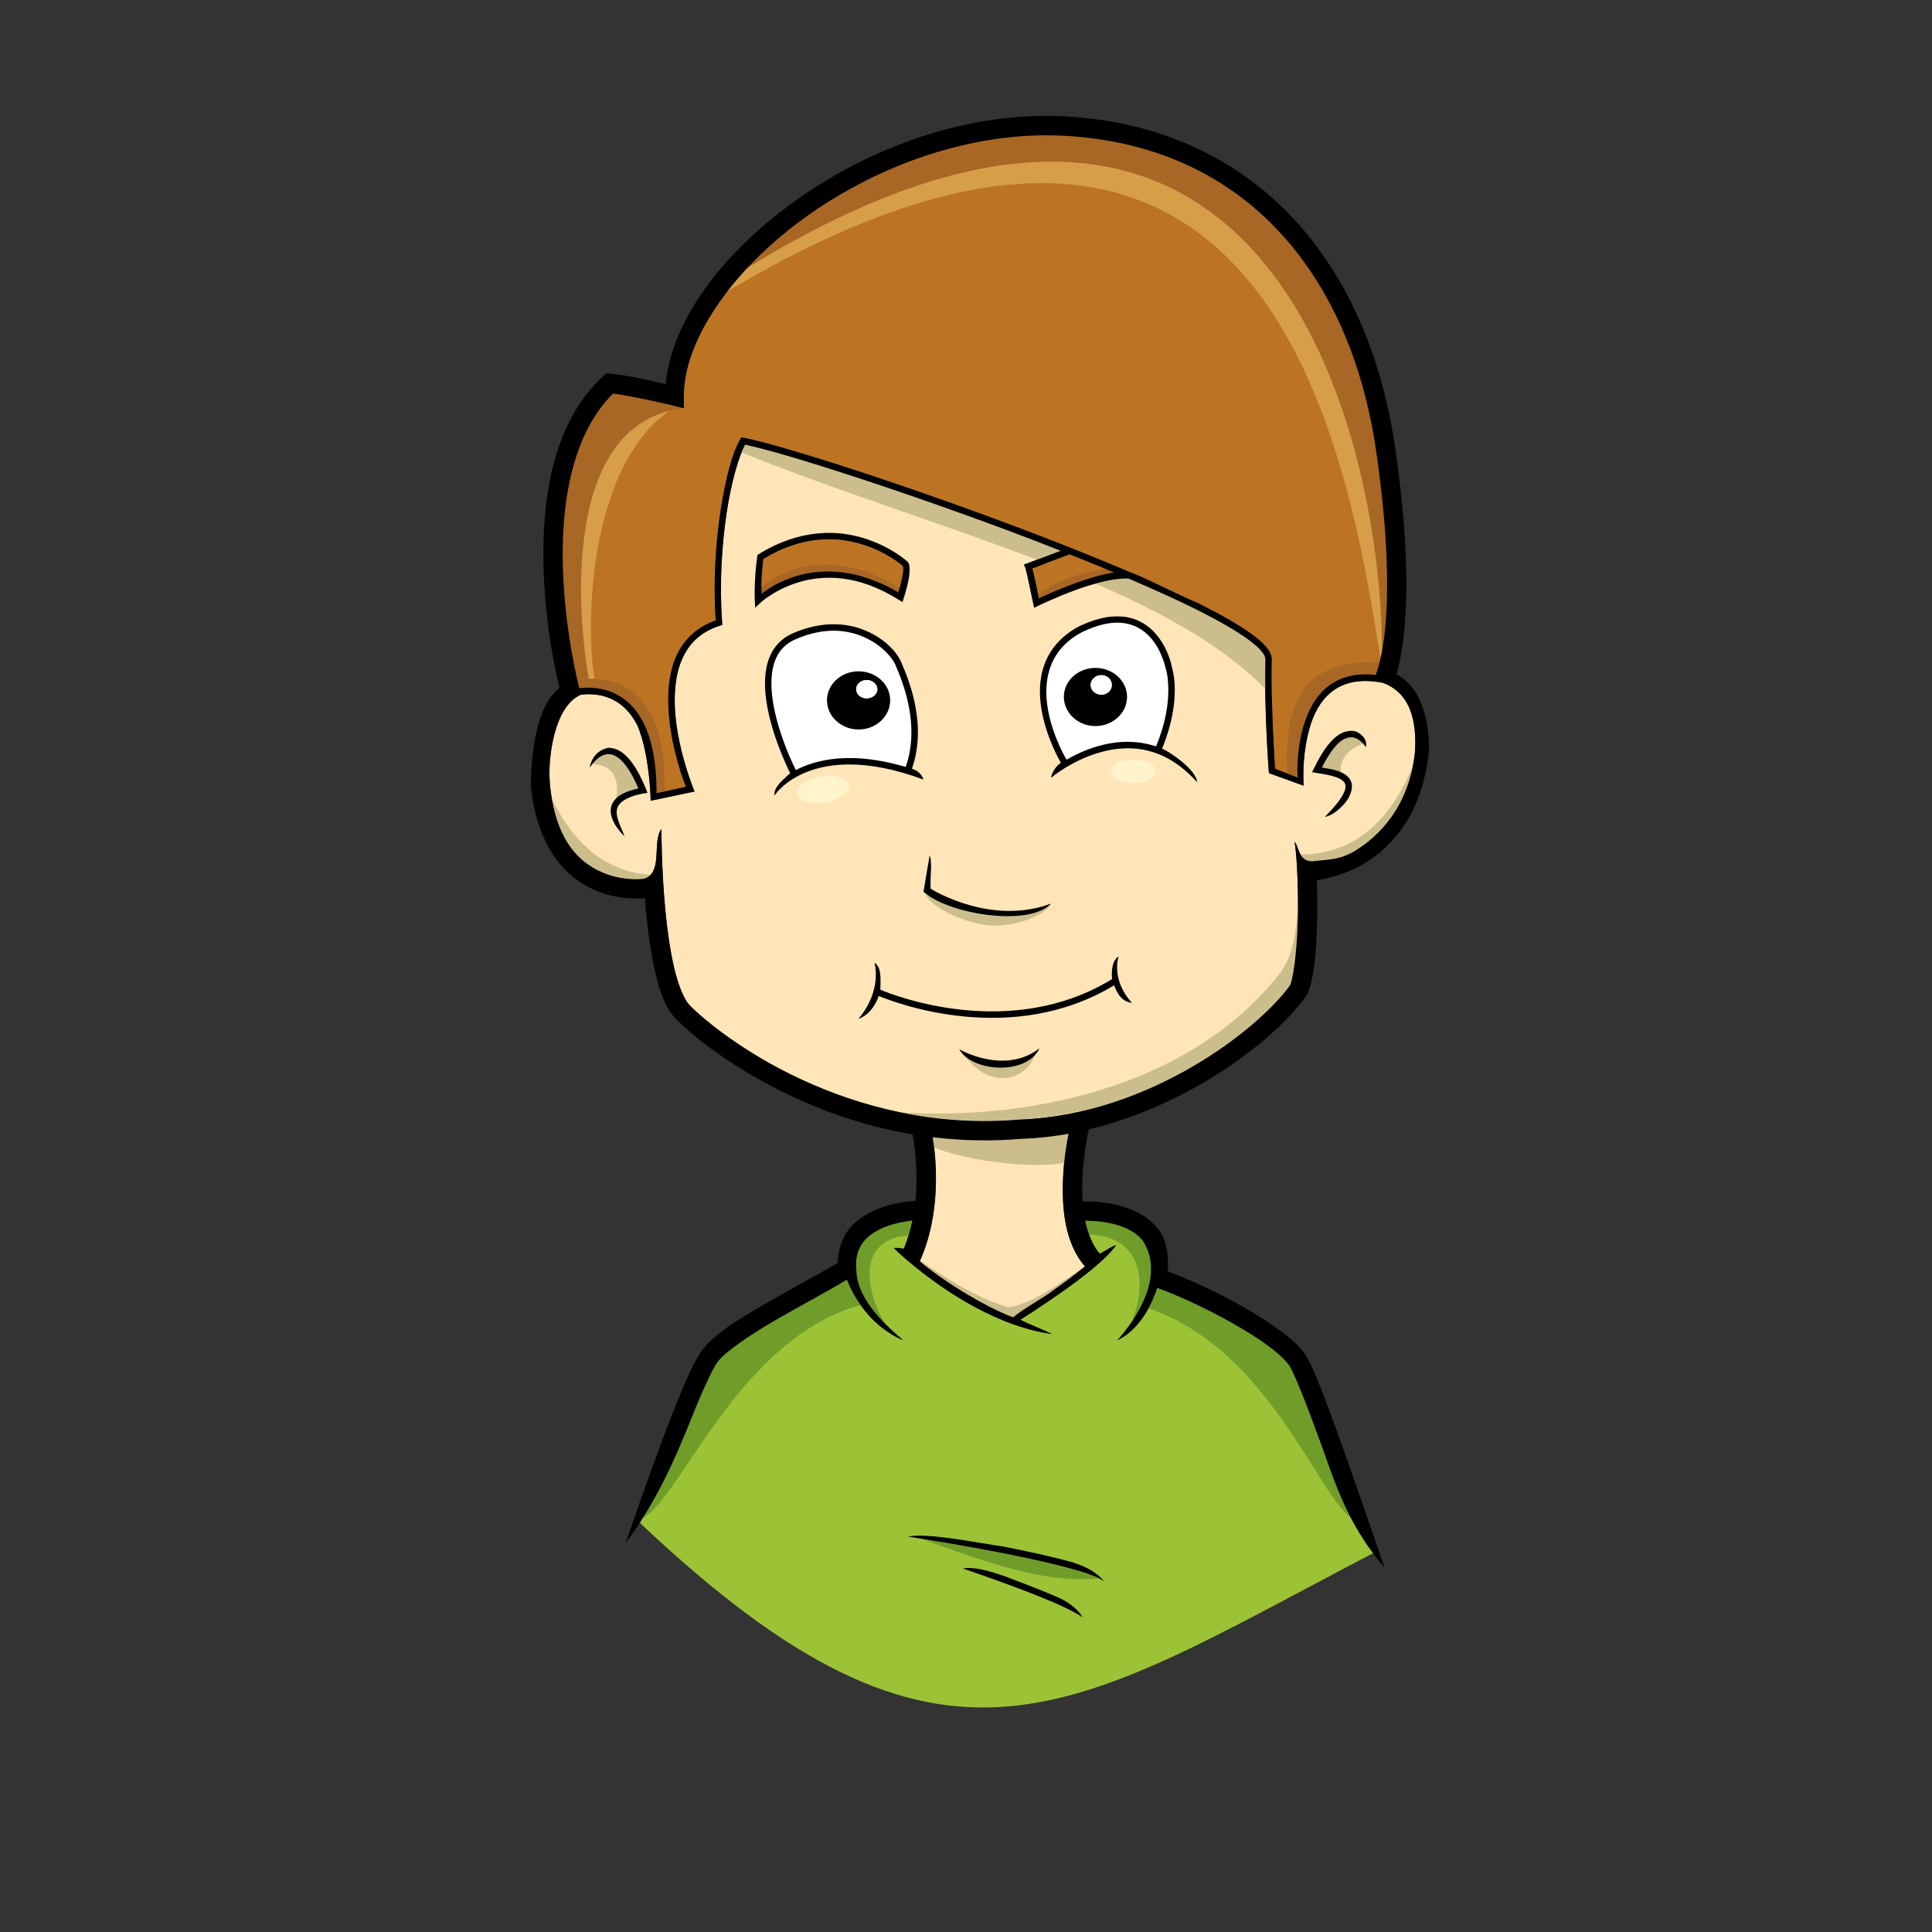<?xml version="1.0" encoding="UTF-8" standalone="no"?>
<!-- Created with Inkscape (http://www.inkscape.org/) -->
<svg
    xmlns:inkscape="http://www.inkscape.org/namespaces/inkscape"
    xmlns:rdf="http://www.w3.org/1999/02/22-rdf-syntax-ns#"
    xmlns="http://www.w3.org/2000/svg"
    xmlns:xlink="http://www.w3.org/1999/xlink"
    xmlns:ns1="http://sozi.baierouge.fr"
    xmlns:cc="http://creativecommons.org/ns#"
    xmlns:dc="http://purl.org/dc/elements/1.1/"
    xmlns:sodipodi="http://sodipodi.sourceforge.net/DTD/sodipodi-0.dtd"
    id="svg2"
    sodipodi:docname="Caricatura de niño.svg"
    inkscape:export-filename="/home/tcastillo/Descargas/Contento.png"
    viewBox="0 0 300 300"
    inkscape:export-xdpi="90"
    version="1.1"
    inkscape:export-ydpi="90"
    inkscape:version="0.48.4 r9939"
  >
  <rect x="0" y="0" width="300" height="300" fill="#333333" stroke="none"/>
  <title
      id="title3019"
    >smiling face of a child</title
  >
  <sodipodi:namedview
      id="base"
      bordercolor="#666666"
      inkscape:pageshadow="2"
      inkscape:window-y="0"
      pagecolor="#ffffff"
      inkscape:window-height="552"
      inkscape:window-maximized="1"
      inkscape:zoom="0.98994949"
      inkscape:window-x="0"
      showgrid="false"
      borderopacity="1.0"
      inkscape:current-layer="svg2"
      inkscape:cx="151.87511"
      inkscape:cy="149.51092"
      inkscape:window-width="1024"
      inkscape:pageopacity="0.0"
      inkscape:document-units="px"
  />
  <g
      id="g3046"
      transform="translate(-2.857 -9.286)"
    >
    <path
        id="path3997"
        style="fill:#9cc336"
        inkscape:connector-curvature="0"
        d="m216.12 250.44c-0.343-0.464-0.752-0.949-1.062-1.406-0.821-1.21-1.524-2.393-2.156-3.562-1.264-2.34-2.225-4.605-3.094-6.875-1.303-3.699-2.686-7.479-3.875-10.594-1.189-3.115-2.272-5.649-2.75-6.469-0.418-0.717-1.596-1.912-3.219-3.125s-3.685-2.502-5.844-3.719c-2.088-1.177-4.264-2.283-6.281-3.219-2.017-0.936-3.876-1.701-5.281-2.188-0.395 1.182-1.033 2.764-2.031 4.281-0.499 0.758-1.094 1.497-1.781 2.156-0.687 0.659-1.476 1.249-2.375 1.688 0.771-0.865 1.625-1.937 2.406-3.125 0.781-1.188 1.483-2.502 2-3.875 0.517-1.373 0.835-2.798 0.812-4.219-0.011-0.71-0.115-1.397-0.312-2.094-0.198-0.697-0.487-1.397-0.906-2.062-0.433-0.588-1-1.092-1.656-1.5-0.656-0.408-1.401-0.72-2.188-0.969-1.88-0.595-3.825-0.711-5.156-0.719 0.206 1.009 0.504 1.977 0.875 2.844 0.371 0.867 0.815 1.633 1.375 2.281 0.904-0.424 1.724-1.099 2.531-1.312-0.811 1.145-2.184 2.433-3.781 3.75s-3.419 2.665-5.156 3.875c-2.932 2.043-5.179 3.467-5.938 3.938 1.543 0.792 3.049 1.307 4.938 2.219-1.616-0.228-3.226-0.604-4.781-1.094-1.555-0.489-3.046-1.082-4.5-1.75-2.909-1.336-5.582-2.946-7.844-4.5s-4.114-3.047-5.406-4.156c-1.293-1.109-2.031-1.844-2.031-1.844 0.606-0.106 0.955 0.062 1.562 0.094 0.584-1.436 1.018-2.901 1.312-4.375-1.073 0.122-2.505 0.363-3.906 0.875-0.684 0.25-1.365 0.565-1.969 0.938-0.604 0.373-1.129 0.804-1.562 1.312-0.433 0.509-0.774 1.087-1 1.781-0.226 0.695-0.339 1.507-0.281 2.5l0.062 0.875c0.101 1.061 0.444 2.1 0.938 3.094 0.494 0.994 1.127 1.957 1.844 2.844 1.434 1.773 3.157 3.277 4.469 4.375-1.331-0.57-2.473-1.294-3.469-2.094-0.995-0.8-1.83-1.681-2.531-2.562-0.702-0.882-1.27-1.777-1.719-2.594-0.449-0.817-0.793-1.551-1.031-2.156-2.948 1.78-7.072 3.958-10.938 6.188-2.089 1.205-4.094 2.47-5.719 3.625-1.625 1.155-2.869 2.2-3.438 2.969-0.599 0.838-1.78 3.23-3 6.156-1.062 2.557-2.41 6.074-4.219 9.938-0.904 1.932-1.928 3.944-3.094 5.969-0.544 0.945-1.234 1.872-1.844 2.812 47.771 45.255 66.762 29.427 114 4.781z"
    />
    <path
        id="path4005"
        style="fill:#ffe5b8"
        inkscape:connector-curvature="0"
        d="m118.56 78.344c-0.478 0.88-1.002 2.281-1.5 4.062-0.498 1.781-0.972 3.942-1.344 6.375-0.388 2.539-0.674 5.345-0.812 8.25s-0.128 5.908 0.094 8.875l0.031 0.406-0.375 0.125c-0.804 0.257-1.518 0.564-2.156 0.938-0.638 0.373-1.197 0.808-1.688 1.281-0.98 0.947-1.687 2.085-2.188 3.344-0.501 1.258-0.778 2.656-0.906 4.094-0.128 1.437-0.106 2.914 0.031 4.375 0.275 2.921 0.975 5.715 1.594 7.781 0.619 2.067 1.156 3.406 1.156 3.406l0.219 0.531-0.594 0.125-6.219 1.312c-0.018-1.085-0.134-3.058-0.438-5.219s-0.797-4.511-1.594-6.406c-0.591-1.179-1.273-2.088-2-2.781-0.727-0.693-1.5-1.17-2.281-1.5-0.834-0.353-1.664-0.524-2.438-0.594-0.773-0.07-1.489-0.038-2.094 0.031-0.527 0.228-1.009 0.561-1.438 0.969-0.429 0.408-0.818 0.892-1.156 1.438-0.676 1.09-1.172 2.402-1.531 3.781-0.359 1.379-0.582 2.834-0.688 4.156s-0.086 2.518 0 3.438c0.002 0.024-0.002 0.039 0 0.062 0.215 2.207 0.601 4.075 1.125 5.656s1.201 2.869 1.938 3.938c0.737 1.068 1.554 1.926 2.406 2.594 0.852 0.668 1.724 1.152 2.594 1.531 1.526 0.666 2.966 0.93 4.125 1.031 1.159 0.101 2.036 0.04 2.375 0 0.389-0.109 0.688-0.279 0.938-0.5s0.451-0.507 0.594-0.812c0.286-0.611 0.382-1.338 0.438-2.125 0.055-0.787 0.071-1.627 0.156-2.375 0.085-0.748 0.248-1.413 0.625-1.906 0 0.253 0.002 6.066 0.594 12.406 0.296 3.17 0.758 6.474 1.406 9.219 0.324 1.372 0.711 2.609 1.125 3.594 0.414 0.985 0.854 1.718 1.25 2.125 1.107 1.137 3.213 2.982 6.156 5.062 1.472 1.04 3.16 2.152 5.031 3.25 1.871 1.098 3.925 2.182 6.156 3.219 2.231 1.036 4.63 2.006 7.188 2.875 2.557 0.869 5.273 1.627 8.125 2.219 2.852 0.592 5.854 1.014 8.969 1.219 3.115 0.204 6.341 0.199 9.688-0.094h0.062 0.031c2.493-0.092 4.95-0.392 7.344-0.844 2.394-0.452 4.713-1.044 6.969-1.781 2.255-0.737 4.454-1.614 6.531-2.562 2.078-0.948 4.046-1.978 5.906-3.062 1.835-1.07 3.543-2.182 5.125-3.312s3.024-2.266 4.312-3.375 2.422-2.213 3.375-3.219c0.953-1.006 1.737-1.929 2.312-2.75 0.328-0.893 0.605-2.559 0.812-4.594 0.207-2.035 0.344-4.439 0.375-6.781 0.062-4.749-0.248-9.568-0.531-10.844 0.37 0.355 0.513 1.225 0.906 1.938 0.197 0.356 0.463 0.674 0.844 0.875s0.878 0.274 1.562 0.156c0.663-0.105 1.54-0.114 2.562-0.281s2.188-0.492 3.406-1.219c0.927-0.554 1.916-1.272 2.906-2.156 0.99-0.884 1.982-1.923 2.875-3.188 0.893-1.264 1.708-2.744 2.344-4.438 0.636-1.693 1.092-3.61 1.312-5.781 0.036-0.712 0.063-1.61 0-2.594-0.063-0.984-0.217-2.062-0.531-3.094s-0.78-2.019-1.5-2.875c-0.36-0.428-0.792-0.814-1.281-1.156-0.49-0.342-1.049-0.647-1.688-0.875-1.679-0.33-3.106-0.357-4.344-0.156s-2.287 0.629-3.156 1.219c-0.902 0.612-1.651 1.389-2.25 2.281-0.599 0.892-1.049 1.898-1.406 2.938-0.458 1.4-0.803 2.973-1 4.625s-0.246 3.385-0.156 5.062l-5.094-1.844-0.281-0.094-0.031-0.312s-0.189-2.402-0.344-5.781-0.277-7.734-0.188-11.594c0.007-0.287-0.157-0.731-0.625-1.281-0.468-0.55-1.209-1.19-2.156-1.875-1.894-1.369-4.663-2.945-8.031-4.625-3.036-1.514-6.612-3.114-10.438-4.75-1.041-0.06-2.367 0.12-3.781 0.438s-2.915 0.773-4.312 1.281c-3.269 1.189-6 2.531-6 2.531l-0.562 0.281-0.125-0.625s-0.279-1.303-0.562-2.656c-0.142-0.677-0.278-1.357-0.406-1.906-0.064-0.275-0.138-0.539-0.188-0.719s-0.077-0.311-0.062-0.281l-0.25-0.5 0.5-0.188 5.219-1.969c-1.462-0.574-2.918-1.151-4.406-1.719-9.5-3.624-19.347-7.071-27.531-9.75-7.993-2.616-14.217-4.428-17.062-5zm50.219 107c-2.366 0.425-4.781 0.686-7.25 0.781-0.031 0.001-0.062-0.001-0.094 0-2.407 0.207-4.769 0.267-7.062 0.219-2.293-0.049-4.517-0.205-6.688-0.469 0.139 0.865 0.304 2.024 0.406 3.406s0.136 2.996 0.062 4.719c-0.074 1.722-0.267 3.553-0.656 5.438s-0.969 3.817-1.812 5.688l-0.344-0.156c1.595 1.306 3.75 2.959 6.281 4.562 1.266 0.802 2.627 1.576 4.062 2.312 1.435 0.736 2.939 1.423 4.5 2l-0.062-0.125s3.086-1.849 6.531-4.25c1.583-1.103 3.214-2.336 4.688-3.531-0.802-0.92-1.421-1.958-1.906-3.062-0.486-1.104-0.825-2.266-1.062-3.469-0.238-1.203-0.378-2.44-0.438-3.656-0.059-1.216-0.051-2.42 0-3.562 0.127-2.869 0.54-5.287 0.844-6.844z"
    />
    <path
        id="path4033"
        style="fill:#ffffff"
        inkscape:connector-curvature="0"
        d="m132.31 107.22c-0.885-0-1.822 0.096-2.812 0.312-0.99 0.217-2.033 0.555-3.125 1.031-1.045 0.456-1.836 1.097-2.406 1.875-0.57 0.778-0.92 1.694-1.125 2.719s-0.234 2.152-0.156 3.312c0.078 1.161 0.264 2.356 0.531 3.531 0.52 2.281 1.278 4.444 1.938 6.062 0.659 1.618 1.22 2.691 1.281 2.812 0.387-0.2 0.803-0.413 1.25-0.594 0.957-0.386 2.06-0.706 3.312-0.938s2.655-0.373 4.219-0.344c1.188 0.023 2.465 0.121 3.844 0.344s2.858 0.57 4.438 1.031c0.579-1.65 0.832-3.309 0.875-4.906 0.043-1.597-0.128-3.118-0.406-4.531-0.278-1.413-0.646-2.715-1.031-3.812-0.386-1.098-0.784-2.006-1.062-2.656-0.245-0.572-0.793-1.341-1.625-2.125-0.832-0.784-1.95-1.581-3.281-2.156-0.666-0.287-1.38-0.517-2.156-0.688-0.776-0.17-1.615-0.281-2.5-0.281z"
    />
    <path
        id="path2992"
        d="m114.29 78.036c32.313 13.56 71.27 21.567 87.143 40.536l-0.18-14.11-81.25-29.639z"
        sodipodi:nodetypes="ccccc"
        style="fill:#ccbe8c"
        inkscape:connector-curvature="0"
    />
    <path
        id="path4025"
        style="fill:#ffffff"
        inkscape:connector-curvature="0"
        d="m176.38 105.97c-0.711-0.001-1.488 0.101-2.344 0.312s-1.79 0.531-2.812 1c-0.011 0.005-0.021-0.005-0.031 0-1.427 0.717-2.533 1.544-3.375 2.469-0.842 0.925-1.42 1.949-1.812 3-0.393 1.054-0.599 2.166-0.656 3.281-0.057 1.115 0.034 2.233 0.219 3.312 0.363 2.127 1.06 4.069 1.688 5.5 0.628 1.431 1.187 2.353 1.219 2.406 1.315-0.749 2.971-1.55 4.875-2.094 1.163-0.332 2.438-0.585 3.75-0.656 0.846-0.046 1.711-0.015 2.594 0.094 0.883 0.109 1.785 0.297 2.688 0.594 0.762-1.836 1.245-3.501 1.531-4.969 0.286-1.468 0.375-2.739 0.375-3.781 0-2.132-0.375-3.25-0.375-3.25l-0.031-0.031v-0.031s-0.143-0.68-0.5-1.625-0.929-2.154-1.844-3.188c-0.457-0.517-0.994-0.989-1.625-1.375s-1.357-0.687-2.188-0.844c-0.413-0.078-0.87-0.124-1.344-0.125z"
    />
    <path
        id="path2990"
        d="m146.61 184.46 23.214-0.357-0.536 5.536c-6.222 1.523-18.748-0.482-22.589-2.768z"
        sodipodi:nodetypes="ccccc"
        style="fill:#ccbe8c"
        inkscape:connector-curvature="0"
    />
    <path
        id="path2994"
        d="m98.304 133.93c0.847-2.216 0.532-6.127-3.75-5.982 2.164-2.377 3.549-2.263 4.821-1.339l3.214 5.357z"
        sodipodi:nodetypes="ccccc"
        style="fill:#ccbe8c"
        inkscape:connector-curvature="0"
    />
    <path
        id="path2996"
        sodipodi:nodetypes="ccccc"
        style="fill:#ccbe8c"
        inkscape:connector-curvature="0"
        d="m211.24 129.89c-0.847-2.216 0.984-4.548 3.498-5.161-2.164-2.377-2.981-1.758-4.253-0.834l-3.025 4.789z"
    />
    <path
        id="path2998"
        d="m146.41 147.59c0.135 2.327 6.671 5.476 11.112 5.43 3.967-0.108 7.624-1.778 8.397-3.22-8.379 2.574-13.918 0.137-19.509-2.21z"
        sodipodi:nodetypes="cccc"
        style="fill:#ccbe8c"
        inkscape:connector-curvature="0"
    />
    <path
        id="path3000"
        d="m152.15 172.55c4.259 2.509 8.059 2.544 11.561 0.111-1.215 4.26-7.133 6.459-11.561-0.111z"
        sodipodi:nodetypes="ccc"
        style="fill:#ccbe8c"
        inkscape:connector-curvature="0"
    />
    <path
        id="path3002"
        d="m223.37 125.19c-3.762 11.351-10.078 16.864-18.839 16.786l2.768 2.946c10.589-2.821 14.735-10.268 16.071-19.732z"
        sodipodi:nodetypes="cccc"
        style="fill:#ccbe8c"
        inkscape:connector-curvature="0"
    />
    <path
        id="path3004"
        sodipodi:nodetypes="cccc"
        style="fill:#ccbe8c"
        inkscape:connector-curvature="0"
        d="m86.607 128.39c3.762 11.351 10.078 16.864 18.839 16.786l-2.768 2.946c-10.59-2.83-14.736-10.27-16.073-19.74z"
    />
    <path
        id="path3006"
        d="m205.17 141.82c-1.286 6.196 0.038 14.103-3.712 18.795-15.967 19.98-44.305 22.41-58.665 21.389 12.828 3.46 44.741 1.676 62.124-19.445z"
        sodipodi:nodetypes="csccc"
        style="fill:#ccbe8c"
        inkscape:connector-curvature="0"
    />
    <path
        id="path3008"
        d="m144.82 201.07c-9.637 0.036-7.455 9.689-3.929 14.643-4.843-4.07-6.882-8.787-5.536-14.286l10-4.464z"
        sodipodi:nodetypes="ccccc"
        style="fill:#709d2a"
        inkscape:connector-curvature="0"
    />
    <path
        id="path3010"
        sodipodi:nodetypes="ccccc"
        style="fill:#709d2a"
        inkscape:connector-curvature="0"
        d="m171.56 200.98c9.637 0.036 9.508 9.154 6.25 15.179 4.396-4.427 4.561-9.323 3.214-14.821l-10-4.464z"
    />
    <path
        id="path3012"
        d="m136.87 211.82c-19.693 5.085-28.982 31.876-34.682 33.359l11.028-25.532 21.607-13.393z"
        sodipodi:nodetypes="ccccc"
        style="fill:#709d2a"
        inkscape:connector-curvature="0"
    />
    <path
        id="path3014"
        sodipodi:nodetypes="ccccc"
        style="fill:#709d2a"
        inkscape:connector-curvature="0"
        d="m180.4 212.17c21.965 6.853 28.856 36.043 34.682 33.359l-11.028-25.532-21.607-13.393z"
    />
    <path
        id="path3016"
        d="m145.15 204.6c3.673 2.583 9.621 6.456 14.395 7.702 5.138-1.069 9.512-5.198 13.069-7.134l-12.185 9.344-16.099-8.965z"
        sodipodi:nodetypes="cccccc"
        style="fill:#ccbe8c"
        inkscape:connector-curvature="0"
    />
    <path
        id="path3018"
        d="m145.06 247.91c10.572 3.891 20.046 7.371 28.663 6.447-8.211-3.504-19.074-4.481-28.663-6.447z"
        sodipodi:nodetypes="ccc"
        style="fill:#709d2a"
        inkscape:connector-curvature="0"
    />
    <path
        id="path4017"
        style="fill:#bc7423"
        inkscape:connector-curvature="0"
        d="m131.75 93.031c-0.62-0.008-1.249 0.029-1.906 0.094-1.283 0.127-2.621 0.425-4.031 0.906s-2.893 1.146-4.406 2.062c-0.386 2.944-0.308 4.705-0.281 5.406 0.446-0.358 1.081-0.847 1.969-1.344 0.888-0.497 2.03-1.001 3.5-1.438 0.972-0.289 2.056-0.516 3.219-0.625s2.39-0.094 3.719 0.062 2.748 0.461 4.219 0.969 3.005 1.213 4.594 2.156c0.477-1.657 0.75-2.97 0.75-3.531 0-0.328-0.038-0.489-0.062-0.562-0.038-0.034-0.618-0.572-1.688-1.25s-2.628-1.495-4.562-2.094c-1.475-0.456-3.171-0.79-5.031-0.812zm37.188 2.344-5.812 2.188c0.051 0.191 0.127 0.398 0.188 0.656 0.132 0.563 0.295 1.257 0.438 1.938 0.221 1.057 0.327 1.66 0.406 2.062 0.468-0.228 2.496-1.22 5.5-2.312 2.018-0.734 4.232-1.438 6.219-1.719-2.242-0.939-4.558-1.87-6.938-2.812z"
    />
    <path
        id="path3028"
        d="m163.66 101.92c4.668-3.603 8.947-3.861 11.964-4.554l1.786 1.027-13.661 4.375z"
        sodipodi:nodetypes="ccccc"
        style="fill:#a86724"
        inkscape:connector-curvature="0"
    />
    <path
        id="path3030"
        d="m120.66 100.85c4.912-4.521 13.674-5.845 22.247 0.105l-0.052 1.281c-8.941-5.674-15.798-3.767-22.143 0z"
        sodipodi:nodetypes="ccccc"
        style="fill:#a86724"
        inkscape:connector-curvature="0"
    />
    <path
        id="path4001"
        style="fill:#bc7423"
        inkscape:connector-curvature="0"
        d="m166.41 30.312c-1.766-0.033-3.526 0.017-5.281 0.156s-3.517 0.359-5.25 0.656c-3.466 0.595-6.859 1.509-10.156 2.656-3.297 1.148-6.505 2.533-9.531 4.125-3.027 1.592-5.878 3.384-8.531 5.312-2.83 2.057-5.41 4.29-7.688 6.594s-4.254 4.695-5.875 7.094c-1.621 2.399-2.889 4.785-3.75 7.125-0.431 1.17-0.748 2.342-0.969 3.469s-0.345 2.217-0.344 3.281v1.906l-1.875-0.469s-5.65-1.353-9.094-1.812c-0.826 0.816-1.576 1.706-2.25 2.656-0.674 0.951-1.279 1.97-1.812 3.031-1.067 2.122-1.855 4.421-2.438 6.844-0.582 2.423-0.96 4.966-1.156 7.5-0.196 2.534-0.215 5.074-0.125 7.531 0.087 2.397 0.293 4.685 0.531 6.781 0.239 2.096 0.499 3.998 0.781 5.625 0.565 3.255 1.122 5.407 1.219 5.781 0.106-0.013 0.2-0.021 0.312-0.031 0.659-0.061 1.424-0.063 2.25 0.031 0.826 0.094 1.712 0.283 2.594 0.656 0.882 0.373 1.771 0.92 2.594 1.688 0.823 0.768 1.58 1.757 2.219 3.031 0.621 1.237 1.117 2.725 1.469 4.531 0.352 1.806 0.56 3.932 0.562 6.406l4.562-1c-0.156-0.39-0.667-1.744-1.219-3.688-0.552-1.944-1.146-4.477-1.406-7.25-0.142-1.508-0.165-3.055-0.031-4.562 0.133-1.507 0.423-2.974 0.969-4.344 0.525-1.319 1.304-2.537 2.344-3.562 0.52-0.513 1.088-0.965 1.75-1.375 0.662-0.41 1.405-0.774 2.219-1.062-0.205-2.96-0.205-5.933-0.062-8.812 0.142-2.879 0.427-5.664 0.812-8.188 0.393-2.573 0.853-4.877 1.375-6.781 0.522-1.904 1.107-3.407 1.688-4.375l0.18-0.282 0.34 0.062c2.887 0.55 9.394 2.441 17.594 5.125 8.2 2.684 18.045 6.151 27.562 9.781 5.106 1.951 9.477 3.689 14.75 5.938 1.788 0.573 7.13 3.345 10.719 4.875 3.395 1.693 6.214 3.292 8.188 4.719 0.987 0.714 1.762 1.384 2.312 2.031 0.551 0.648 0.891 1.296 0.875 1.969-0.087 3.725 0.045 7.84 0.188 11.094 0.143 3.254 0.296 5.648 0.312 5.875l3.5 1.375c-0.024-0.483-0.067-1.698 0.062-3.281 0.129-1.584 0.43-3.537 1.094-5.469 0.379-1.104 0.874-2.199 1.531-3.188 0.657-0.988 1.477-1.869 2.5-2.562 1.023-0.694 2.256-1.19 3.688-1.406 0.978-0.148 2.063-0.164 3.25-0.031 0.042-0.093 0.175-0.389 0.438-1.312 0.313-1.099 0.724-2.894 1-5.562 0.276-2.669 0.443-6.212 0.281-10.812-0.081-2.3-0.265-4.867-0.531-7.719s-0.623-5.989-1.125-9.438c-0.496-3.413-1.184-6.691-2.062-9.844-0.879-3.153-1.935-6.179-3.188-9.031s-2.694-5.551-4.312-8.062-3.429-4.838-5.406-6.969-4.136-4.063-6.469-5.781c-2.333-1.718-4.839-3.232-7.531-4.5-2.692-1.268-5.569-2.284-8.625-3.062-3.057-0.779-6.294-1.31-9.719-1.562-0.942-0.069-1.871-0.108-2.812-0.125z"
    />
    <path
        id="path3042"
        sodipodi:nodetypes="cccc"
        style="fill:#d79e49"
        inkscape:connector-curvature="0"
        d="m112.38 56.62c90.253-56.183 100.35 27.994 105.25 57.333 3.599-16.298 9.049-53.93-31.006-82.236-49.39-6.77-66.111 12.49-74.246 24.903z"
    />
    <path
        id="path3032"
        d="m115.92 52.765c87.22-55.935 102.8 30.794 101.46 61.445 3.6-14.474 9.3-57.526-30.75-82.658-49.39-6.011-59.72 10.033-70.71 21.213z"
        sodipodi:nodetypes="cccc"
        style="fill:#a86724"
        inkscape:connector-curvature="0"
    />
    <path
        id="path3044"
        sodipodi:nodetypes="ccccc"
        style="fill:#d79e49"
        inkscape:connector-curvature="0"
        d="m108.57 71.964c-15.128 8.167-14.975 37.206-13.052 44.466l-4.317 0.357c-1.606-15.137-7.163-31.307 7.812-48.036z"
    />
    <path
        id="path3034"
        d="m108.93 72.679c-20.278 2.452-15.957 36.491-14.287 43.751l-3.75 0.357c-1.395-15.14-6.222-31.312 6.786-48.04z"
        sodipodi:nodetypes="ccccc"
        style="fill:#a86724"
        inkscape:connector-curvature="0"
    />
    <path
        id="path3036"
        d="m91.161 115.18c8.263-2.178 15.639 2.669 14.821 17.411l-1.696 0.536c-0.842-8.622-1.084-17.845-12.321-16.071z"
        sodipodi:nodetypes="ccccc"
        style="fill:#a86724"
        inkscape:connector-curvature="0"
    />
    <path
        id="path3038"
        d="m202.77 129.73c-0.836-14.587 4.816-18.038 15.268-17.589l-0.357 2.768c-12.134-1.837-12.563 10.771-12.768 15.893z"
        sodipodi:nodetypes="ccccc"
        style="fill:#a86724"
        inkscape:connector-curvature="0"
    />
    <path
        id="path3005"
        inkscape:connector-curvature="0"
        sodipodi:nodetypes="ccsccccscscccsccsssccsscsccsscccsccccsscccccscccscccssssccsssssscssccccscccccsccssccsssscccsssssccsscccsscccscccscssccssccsccccscccssccccssscccscsssscccccsccsccscscccssssccccccscccccsscccscccccccccscccscccccsccscscsccscccscscccccccssccsccscccssccccscccsccscssccccssssccsccssssssccscsssssssssssssssssssssssscscccsssccsscssccccccsccsccccccscccccccccccccccccccccccscccccccccscssssscccsccsscccc"
        style="block-progression:tb;text-indent:0;color:#000000;text-transform:none;fill:#000000"
        d="m166.44 27.281c-0.995-0.021-1.978-0.002-2.969 0.031-13.866 0.463-27.22 5.953-37.562 13.469-11.116 8.078-18.81 18.488-19.688 28.156-1.889-0.456-5.571-1.329-8.531-1.625l-0.69-0.062-0.469 0.438c-8.148 7.477-9.631 19.955-9.25 30.406 0.344 9.433 2.098 16.535 2.469 18-0.568 0.44-1.213 1.088-1.844 2.156-1.32 2.236-2.495 6.079-2.625 12.812l-0.031 0.062 0.031 0.094c0.922 9.681 5.482 14.348 9.844 16.25 3.459 1.508 6.658 1.395 7.875 1.281 0.051 0.665 0.092 1.285 0.156 1.969 0.304 3.254 0.768 6.66 1.469 9.625 0.701 2.965 1.55 5.476 3.156 7.125 2.583 2.651 8.96 7.841 18.25 12.156 5.3 2.462 11.541 4.635 18.531 5.812 0.196 1.011 0.941 5.128 0.438 10.312-1.274 0.085-3.286 0.32-5.406 1.094-1.69 0.617-3.454 1.596-4.781 3.156-1.142 1.343-1.78 3.205-1.875 5.375-2.785 1.696-6.96 3.889-11 6.219-4.259 2.456-8.164 4.806-10.062 7.375l-0.04 0.03c-1.011 1.404-2.091 3.776-3.344 6.781-1.253 3.005-2.589 6.553-3.844 9.969-2.509 6.832-4.625 13.125-4.625 13.125 5.909-7.849 9.127-16.823 11.25-21.938 1.22-2.926 2.401-5.318 3-6.156 1.137-1.538 4.978-4.184 9.156-6.594 3.866-2.229 7.989-4.407 10.938-6.188 0.953 2.42 3.427 7.125 8.75 9.406-2.623-2.196-6.848-6.07-7.25-10.312l-0.062-0.875c-0.115-1.987 0.415-3.263 1.281-4.281 0.866-1.018 2.163-1.751 3.531-2.25 1.402-0.512 2.833-0.753 3.906-0.875-0.295 1.474-0.728 2.939-1.312 4.375-0.608-0.032-0.957-0.2-1.562-0.094 0 0 11.634 11.523 24.562 13.344-1.888-0.911-3.395-1.427-4.938-2.219 0.759-0.471 3.006-1.895 5.938-3.938 3.474-2.421 7.315-5.334 8.938-7.625-0.807 0.214-1.628 0.888-2.531 1.312-1.12-1.296-1.837-3.106-2.25-5.125 1.332 0.008 3.276 0.124 5.156 0.719 1.572 0.497 2.978 1.293 3.844 2.469 3.351 5.324-0.917 11.916-4 15.375 3.597-1.752 5.397-5.761 6.188-8.125 2.811 0.974 7.386 3.053 11.562 5.406 2.159 1.216 4.221 2.506 5.844 3.719s2.801 2.408 3.219 3.125c0.478 0.82 1.561 3.354 2.75 6.469s2.572 6.895 3.875 10.594c1.737 4.54 3.787 9.101 8.062 14.156-0.074-0.197-0.798-2.25-1.75-5.031-0.952-2.781-2.192-6.413-3.5-10.125s-2.67-7.53-3.875-10.688c-1.205-3.157-2.197-5.583-2.969-6.906-0.832-1.426-2.256-2.674-4.031-4-1.776-1.327-3.887-2.676-6.125-3.938-4.083-2.301-8.335-4.216-11.438-5.344 0.211-2.615-0.23-4.872-1.406-6.469-1.378-1.871-3.389-2.913-5.344-3.531-1.955-0.619-3.916-0.824-5.406-0.875-0.437-0.015-0.722-0.003-1.062 0-0.081-1.165-0.082-2.359-0.031-3.5 0.169-3.81 0.824-6.924 1-7.688 6.542-1.566 12.562-4.199 17.688-7.188 7.773-4.531 13.505-9.797 16.188-13.719l0.094-0.156 0.062-0.156c1.098-2.824 1.373-7.683 1.438-12.562 0.023-1.729-0.016-3.358-0.062-4.906 1.57-0.231 4.456-0.876 7.438-2.656 4.41-2.632 9.046-7.903 9.969-17.531v-0.062-0.062c0-5.327-1.497-8.508-3.188-10.281-0.622-0.652-1.29-1.091-1.875-1.406 0.041-0.128 0.084-0.232 0.125-0.375 0.366-1.285 0.77-3.239 1.062-6.062 0.584-5.648 0.659-14.734-1.375-28.719-2.055-14.127-7.312-26.442-15.719-35.5-8.406-9.058-19.972-14.816-34.344-15.875-0.997-0.073-2.005-0.135-3-0.156zm-0.031 3.031c0.942 0.017 1.871 0.056 2.812 0.125 13.7 1.009 24.435 6.385 32.344 14.906 7.909 8.522 12.983 20.254 14.969 33.906 2.006 13.794 1.927 22.631 1.375 27.969-0.276 2.669-0.687 4.464-1 5.562-0.263 0.923-0.396 1.22-0.438 1.312-1.187-0.132-2.272-0.116-3.25 0.031-1.432 0.216-2.664 0.712-3.688 1.406-2.046 1.388-3.272 3.542-4.031 5.75-1.328 3.864-1.205 7.783-1.156 8.75l-3.5-1.375c-0.033-0.454-0.673-9.518-0.5-16.969 0.016-0.673-0.324-1.321-0.875-1.969-0.551-0.648-1.326-1.318-2.312-2.031-1.973-1.427-4.792-3.025-8.188-4.719-3.588-1.53-8.931-4.303-10.719-4.875-5.273-2.248-9.644-3.987-14.75-5.938-9.518-3.631-19.363-7.097-27.562-9.781-8.2-2.684-14.706-4.575-17.594-5.125l-0.35-0.066-0.188 0.281c-1.162 1.936-2.276 6.011-3.062 11.156-0.771 5.047-1.16 11.08-0.75 17-3.253 1.155-5.262 3.361-6.312 6-1.091 2.74-1.221 5.89-0.938 8.906 0.521 5.545 2.313 10.157 2.625 10.938l-4.562 1c-0.004-4.949-0.79-8.464-2.031-10.938-1.278-2.548-3.049-3.973-4.812-4.719-1.764-0.746-3.527-0.81-4.844-0.688-0.113 0.011-0.206 0.019-0.312 0.031-0.194-0.749-2.182-8.598-2.531-18.188-0.358-9.828 1.173-21.031 7.781-27.562 3.443 0.459 9.094 1.812 9.094 1.812l1.875 0.469v-1.906c-0.01-8.517 7.303-19.335 18.625-27.562 10.614-7.713 24.624-13.169 38.75-12.906zm-47.844 48.031c2.846 0.572 9.069 2.384 17.062 5 8.184 2.679 18.031 6.126 27.531 9.75 1.488 0.568 2.944 1.145 4.406 1.719l-5.219 1.969-0.5 0.188 0.25 0.5c-0.015-0.03 0.013 0.101 0.062 0.281s0.123 0.444 0.188 0.719c0.129 0.549 0.265 1.23 0.406 1.906 0.283 1.353 0.562 2.656 0.562 2.656l0.125 0.625 0.56-0.28s2.731-1.343 6-2.531c2.794-1.016 6.013-1.838 8.094-1.719 3.825 1.636 7.401 3.236 10.438 4.75 3.368 1.68 6.137 3.256 8.031 4.625 0.947 0.685 1.688 1.325 2.156 1.875 0.468 0.55 0.632 0.994 0.625 1.281-0.18 7.719 0.531 17.375 0.531 17.375l0.031 0.312 0.281 0.094 5.094 1.844c-0.179-3.356 0.24-6.888 1.156-9.688 0.714-2.078 1.852-3.995 3.656-5.219 1.738-1.179 4.141-1.722 7.5-1.062 5.11 1.825 5.145 7.744 5 10.594-0.88 8.686-5.728 13.348-9.438 15.562-2.436 1.454-4.643 1.29-5.969 1.5-2.739 0.47-2.572-2.26-3.312-2.969 0.284 1.276 0.594 6.095 0.531 10.844-0.061 4.684-0.532 9.588-1.188 11.375-2.301 3.283-7.786 8.378-15.125 12.656-7.443 4.339-16.777 7.883-26.75 8.25h-0.031-0.062c-13.385 1.172-25.044-2.074-33.969-6.219-8.925-4.145-15.129-9.258-17.344-11.531-0.793-0.813-1.726-2.974-2.375-5.719-0.649-2.744-1.11-6.049-1.406-9.219-0.592-6.34-0.594-12.154-0.594-12.406-1.508 1.973 0.362 6.843-2.75 7.719-0.678 0.079-3.447 0.3-6.5-1.031-3.489-1.52-7.213-4.89-8.072-13.72-0.002-0.023 0.002-0.039 0-0.062-0.342-3.676 0.593-11.957 4.812-13.781 1.21-0.14 2.864-0.143 4.531 0.562 1.562 0.66 3.099 1.924 4.281 4.281 1.594 3.791 1.994 9.456 2.031 11.625l6.219-1.312 0.594-0.125-0.219-0.531s-2.201-5.346-2.75-11.188c-0.275-2.921-0.127-5.952 0.875-8.469 1.002-2.517 2.815-4.533 6.031-5.562l0.375-0.125-0.04-0.39c-0.443-5.934-0.057-12.047 0.719-17.125 0.744-4.866 1.888-8.678 2.844-10.438zm13.219 13.688c-0.654-0.007-1.337 0.025-2.031 0.094-2.778 0.276-5.864 1.217-9.094 3.219l-0.188 0.125-0.031 0.219c-0.543 3.803-0.375 6.906-0.375 6.906l0.062 1.062 0.781-0.75s2.207-2.092 6-3.219 9.126-1.286 15.531 2.75l0.562 0.344 0.188-0.625c0.724-2.263 0.906-3.589 0.906-4.406 0-0.409-0.029-0.675-0.094-0.875-0.033-0.1-0.088-0.188-0.125-0.25-0.037-0.062-0.094-0.125-0.094-0.125v-0.031h-0.031s-2.541-2.311-6.688-3.594c-1.555-0.481-3.32-0.822-5.281-0.844zm-0.031 1c1.86 0.023 3.556 0.356 5.031 0.812 3.87 1.197 6.174 3.275 6.25 3.344 0.024 0.074 0.062 0.235 0.062 0.562 0 0.561-0.273 1.874-0.75 3.531-6.355-3.773-11.862-3.718-15.75-2.562-2.941 0.874-4.577 2.065-5.469 2.781-0.027-0.702-0.104-2.463 0.281-5.406 3.026-1.833 5.871-2.715 8.438-2.969 0.657-0.065 1.286-0.101 1.906-0.094zm37.188 2.344c2.38 0.943 4.695 1.874 6.938 2.812-1.987 0.281-4.2 0.985-6.219 1.719-3.004 1.093-5.032 2.085-5.5 2.312-0.079-0.403-0.185-1.006-0.406-2.062-0.142-0.681-0.306-1.374-0.438-1.938-0.061-0.259-0.136-0.466-0.188-0.656zm7.46 9.625c-0.53-0.002-1.095 0.029-1.688 0.125-1.186 0.193-2.498 0.587-3.938 1.25h-0.031c-3.064 1.532-4.817 3.7-5.688 6.031-0.87 2.331-0.857 4.818-0.469 7.094 0.749 4.382 2.841 7.953 3 8.219-0.894 0.625-1.462 1.715-1.531 2.344 0 0 3.152-2.677 7.562-3.938s9.976-1.135 15.125 4.625c-0.061-1.817-4.04-4.63-5.438-5.219 1.558-3.771 1.969-6.899 1.969-9.094 0-2.217-0.423-3.455-0.438-3.5h0.031s-0.031-0.06-0.031-0.062c-0.02-0.106-0.547-2.942-2.562-5.219-1.026-1.16-2.472-2.171-4.375-2.531-0.476-0.09-0.97-0.123-1.5-0.125zm-0.031 0.969c0.474 0.001 0.93 0.047 1.344 0.125 1.66 0.314 2.898 1.185 3.812 2.219 1.83 2.068 2.344 4.812 2.344 4.812v0.031l0.031 0.031s0.375 1.118 0.375 3.25c0 2.084-0.381 5.078-1.906 8.75-1.805-0.594-3.589-0.78-5.281-0.688-1.312 0.071-2.587 0.324-3.75 0.656-1.904 0.544-3.56 1.345-4.875 2.094-0.064-0.105-2.179-3.651-2.906-7.906-0.369-2.16-0.349-4.486 0.438-6.594 0.785-2.102 2.333-4.035 5.188-5.469 0.011-0.005 0.021 0.005 0.031 0 2.044-0.937 3.734-1.315 5.156-1.312zm-44.062 0.25c-1.917 0-4.045 0.402-6.344 1.406-2.392 1.044-3.639 3.041-4.094 5.312s-0.179 4.85 0.375 7.281c1.084 4.761 3.223 8.95 3.312 9.125-1.052 0.991-2.621 2.168-2.438 3.469 0 0 1.356-2.179 4.938-3.625s9.379-2.115 18.219 1.156c-0.369-0.908-0.874-1.374-1.812-1.688 2.43-7.013-0.576-14-1.688-16.594-0.646-1.508-2.513-3.563-5.406-4.812-1.447-0.625-3.145-1.031-5.062-1.031zm0 1c1.77 0.001 3.325 0.394 4.656 0.969 2.663 1.15 4.416 3.138 4.906 4.281 1.115 2.602 3.943 9.307 1.625 15.906-3.16-0.922-5.905-1.33-8.281-1.375-3.127-0.059-5.617 0.508-7.531 1.281-0.447 0.18-0.863 0.394-1.25 0.594-0.123-0.243-2.18-4.312-3.219-8.875-0.535-2.351-0.785-4.795-0.375-6.844s1.44-3.681 3.531-4.594c2.183-0.953 4.168-1.345 5.938-1.344zm40.65 5.78c-2.712 0-4.906 2.01-4.906 4.5s2.194 4.531 4.906 4.531 4.906-2.041 4.906-4.531-2.194-4.5-4.906-4.5zm-36.781 0.531c-2.712 0-4.906 2.01-4.906 4.5s2.194 4.531 4.906 4.531 4.906-2.041 4.906-4.531-2.194-4.5-4.906-4.5zm37.688 0.594c0.907 0 1.625 0.694 1.625 1.531 0 0.837-0.718 1.5-1.625 1.5s-1.656-0.663-1.656-1.5 0.75-1.531 1.656-1.531zm-36.438 0.75c0.907 0 1.656 0.653 1.656 1.438 0 0.785-0.75 1.406-1.656 1.406-0.907 0-1.625-0.622-1.625-1.406 0-0.785 0.718-1.438 1.625-1.438zm75.094 7.906c-0.708 0.036-1.489 0.313-2.281 0.969-1.056 0.874-2.164 2.394-3.344 4.844l-0.312 0.594 0.688 0.125c1.235 0.176 2.293 0.372 3.062 0.656 0.769 0.284 1.211 0.627 1.375 1s0.124 0.891-0.344 1.75-1.371 1.996-2.781 3.406c1.304-0.167 3.043-1.805 3.656-2.906 0.547-1.005 0.702-1.913 0.375-2.656-0.327-0.743-1.044-1.201-1.938-1.531-0.704-0.26-1.62-0.406-2.562-0.562 1.015-1.969 1.951-3.276 2.75-3.938 0.886-0.733 1.587-0.825 2.156-0.719 1.137 0.213 1.938 1.5 1.938 1.5 0.338-1.518-1.279-2.397-1.75-2.5-0.215-0.04-0.451-0.043-0.688-0.031zm-115.25 2.625c-1.538 0.375-2.514 1.384-2.875 3.125 0 0 1.028-1.693 2.375-2.062 0.674-0.185 1.413-0.1 2.344 0.688 0.86 0.727 1.864 2.209 2.875 4.562-1.81 0.398-3.344 1.036-4 2.25-0.368 0.682-0.401 1.507-0.094 2.375 0.307 0.868 0.922 1.797 1.938 2.812-0.392-1.216-1.79-3.466-0.969-4.719 0.468-0.868 1.92-1.592 3.906-1.938l0.625-0.094-0.219-0.562c-1.134-2.811-2.278-4.515-3.406-5.469-0.846-0.715-1.716-0.983-2.5-0.969zm49.938 16.719-0.906 5.344-0.031 0.344 0.281 0.156c3.642 3.176 15.966 5.346 19.531 1.625-9.136 3.405-17.952-1.843-18.719-2.312-0.123-1.727 0.309-4.086-0.156-5.156zm29.344 15.688c-1.181 0.631-1.103 2.997-1 3.5-15.831 9.714-33.99 2.503-36 1.656 0.018-1.43 0.255-3.479-0.906-4.188 0 0 1.288 4.242-2.5 8.719 1.807-0.626 2.792-2.451 3.156-3.562 2.735 1.132 20.677 7.941 36.562-1.656 0.523 1.493 1.322 2.567 2.75 2.719-3.328-3.669-2.062-7.188-2.062-7.188zm-12.281 14.25c-5.429 4.241-12.469 0.156-12.469 0.156 2.019 3.567 10.498 4.08 12.469-0.156zm4.5 13.281c-0.304 1.557-0.717 3.975-0.844 6.844-0.203 4.571 0.197 10.07 3.406 13.75-1.473 1.196-3.105 2.428-4.688 3.531-1.968 1.524-4.731 2.906-6.469 4.375-4.973-1.876-11.528-6.141-14.5-8.719 3.374-7.481 2.557-15.79 2-19.25 4.341 0.527 8.935 0.665 13.75 0.25 0.032-0.001 0.062 0.001 0.094 0 2.469-0.096 4.884-0.356 7.25-0.781zm-23.5 62.406c-0.531 0.012-1.022 0.045-1.406 0.125 0.168 0.034 0.641 0.115 1.469 0.25 0.828 0.135 1.965 0.304 3.312 0.531 2.696 0.454 6.245 1.079 9.844 1.781 3.599 0.702 7.233 1.497 10.156 2.281 1.462 0.392 2.764 0.78 3.75 1.156 0.986 0.376 1.667 0.761 1.906 1-1.35-1.853-4.172-2.801-5.375-3.125-2.964-0.795-6.639-1.608-10.25-2.312-2.899-0.389-9.688-1.772-13.406-1.688zm7.562 5.031c-0.161 0.013-0.323 0.034-0.469 0.062 0 0 3.881 1.303 8.156 2.906 2.138 0.802 4.355 1.669 6.25 2.5 1.895 0.831 3.472 1.631 4.188 2.188-0.928-1.665-2.907-2.709-3.781-3.094-1.922-0.843-4.165-1.726-6.312-2.531-1.652-0.665-5.619-2.22-8.031-2.031z"
    />
    <path
        id="path4049"
        style="fill:#ffffff"
        inkscape:connector-curvature="0"
        d="m137.44 114.88c-0.453 0-0.863 0.176-1.156 0.438-0.293 0.261-0.469 0.608-0.469 1s0.176 0.747 0.469 1 0.703 0.406 1.156 0.406c0.453 0 0.856-0.153 1.156-0.406 0.301-0.254 0.5-0.608 0.5-1s-0.199-0.739-0.5-1-0.703-0.438-1.156-0.438z"
    />
    <path
        id="path4045"
        style="fill:#ffffff"
        inkscape:connector-curvature="0"
        d="m173.88 114.12c-0.453 0-0.856 0.159-1.156 0.438-0.301 0.278-0.5 0.675-0.5 1.094 0 0.418 0.199 0.792 0.5 1.062s0.703 0.438 1.156 0.438c0.453 0 0.863-0.167 1.156-0.438 0.293-0.27 0.469-0.644 0.469-1.062s-0.176-0.816-0.469-1.094c-0.293-0.278-0.703-0.438-1.156-0.438z"
    />
    <path
        id="path3022"
        sodipodi:rx="9.975256"
        sodipodi:ry="4.1668792"
        style="fill:#fff4cb"
        sodipodi:type="arc"
        d="m146.22 138c0 2.301-4.466 4.167-9.975 4.167s-9.975-1.866-9.975-4.167 4.466-4.167 9.975-4.167c5.509 0 9.975 1.866 9.975 4.167z"
        transform="matrix(.404 -.063 .077 .482 64.996 73.937)"
        sodipodi:cy="137.99678"
        sodipodi:cx="136.24432"
    />
    <path
        id="path3024"
        sodipodi:rx="9.975256"
        sodipodi:ry="4.1668792"
        style="fill:#fff4cb"
        sodipodi:type="arc"
        d="m146.22 138c0 2.301-4.466 4.167-9.975 4.167s-9.975-1.866-9.975-4.167 4.466-4.167 9.975-4.167c5.509 0 9.975 1.866 9.975 4.167z"
        transform="matrix(.347 0 0 .443 131.56 67.939)"
        sodipodi:cy="137.99678"
        sodipodi:cx="136.24432"
    />
  </g
  >
</svg
>
